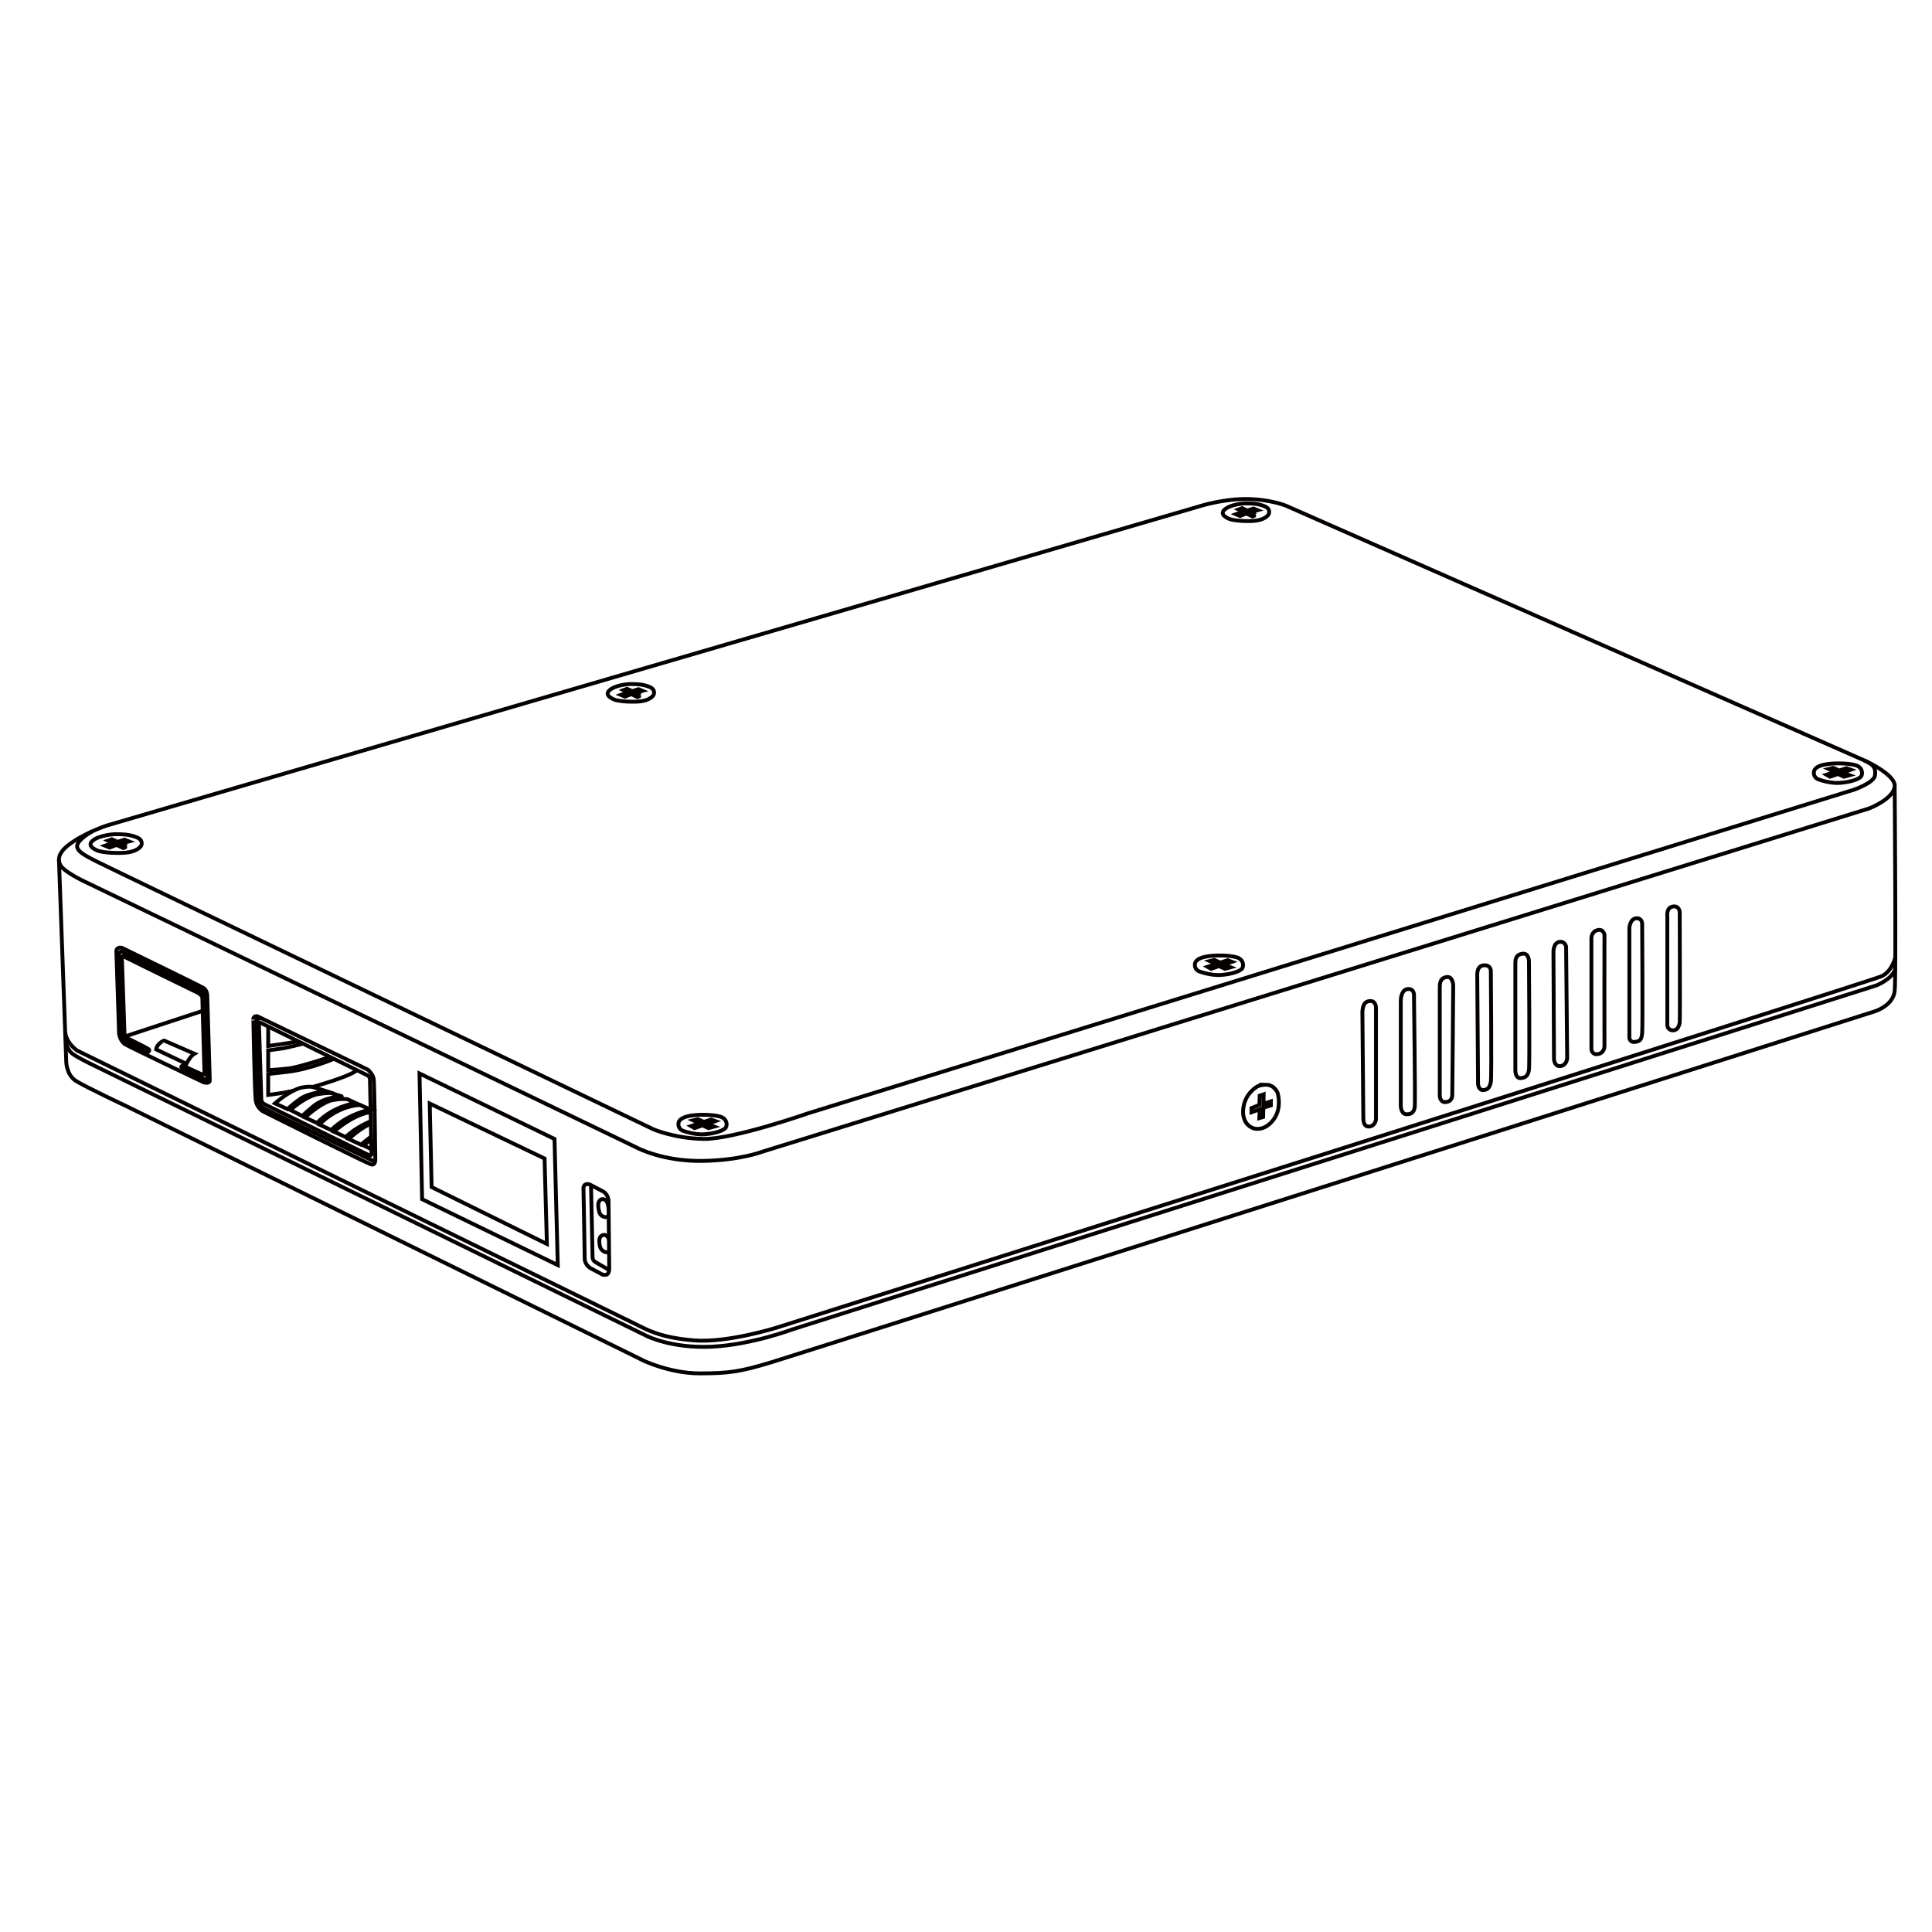 <?xml version="1.0" encoding="UTF-8"?>
<!-- Generator: Adobe Illustrator 25.0.0, SVG Export Plug-In . SVG Version: 6.00 Build 0)  -->
<svg xmlns="http://www.w3.org/2000/svg" xmlns:xlink="http://www.w3.org/1999/xlink" version="1.1" id="图层_1" x="0px" y="0px" viewBox="0 0 1000 1000" style="enable-background:new 0 0 1000 1000;" xml:space="preserve">
<style type="text/css">
	.st0{fill:none;stroke:#040000;stroke-width:2;stroke-linecap:round;stroke-linejoin:round;stroke-miterlimit:10;}
	.st1{fill:#040000;}
	.st2{fill:none;stroke:#040000;stroke-width:2;stroke-linecap:round;stroke-miterlimit:10;}
	.st3{fill:none;stroke:#040000;stroke-width:2;stroke-miterlimit:10;}
	.st4{stroke:#040000;stroke-width:2;stroke-miterlimit:10;}
</style>
<g>
	<path class="st3" d="M42.71,455.78L329.98,594.2c0,0,13.11,6.88,33.02,6.69c19.92-0.19,31.76-4.83,31.76-4.83l572.63-177.59   c0,0,12.45-4.72,13.29-11.28s-17.03-14.18-17.03-14.18L665.57,261.74c0,0-8.39-3.44-20.67-3.45s-23.96,3.74-23.96,3.74   L267.83,365.1L55.35,427.27c0,0-11.95,3.89-20.15,10.29c-8.2,6.4-3.16,11.28-3.16,11.28S34.04,451.46,42.71,455.78z"></path>
	<path class="st3" d="M47.92,430.2c0,0-7.2,3.95-7.94,7.19c-0.74,3.23,4.71,5.7,9.22,8.11s288.83,138.95,288.83,138.95   s10.6,4.71,25.93,5.06c15.33,0.36,54.43-13.31,54.43-13.31l541.13-167.42c0,0,10.39-3.56,10.96-7.34c0.56-3.77-0.62-5.68-5.51-7.85   "></path>
	<path class="st3" d="M30.52,445.19l3.78,104.66c0,0,0.21,6.55,4.93,9.58S65.5,572.6,65.5,572.6l268,131.85   c0,0,13.59,6.41,28.67,6.41c15.07,0,20.99-0.85,37.19-5.78S969.4,523.79,969.4,523.79s10.58-2.75,11.31-11.09   s-0.03-105.51-0.03-105.51"></path>
	<path class="st3" d="M705.17,523.37l0.49,55.57c0,0-0.21,4.01,2.61,4.16s3.94-2.61,3.94-4.01c0-1.41,0-57.68,0-57.68   s-0.07-3.73-3.52-3.24S705.46,522.31,705.17,523.37z"></path>
	<path class="st3" d="M725.04,518.11v54.49c0,0,0.14,4.23,3.17,4.16s3.8-1.76,4.09-4.01s-0.42-56.98-0.42-56.98s0.49-3.94-2.89-3.87   C725.6,511.96,725.04,516.17,725.04,518.11z"></path>
	<path class="st3" d="M33.93,539.53c0,0,1.11,3.86,3.28,5.65c2.17,1.8,9.09,5.18,9.09,5.18l288.58,141.2c0,0,12.78,6.44,33.39,5.49   c20.6-0.95,41.94-8.98,41.94-8.98l561-178.02c0,0,8.79-3.49,9.83-8.87"></path>
	<path class="st3" d="M981.03,495.41c0,0-1.52,7.33-7.23,9.93S402.17,687.13,402.17,687.13s-25.46,8.03-42.79,6.66   c-17.33-1.37-24.19-5.39-29.58-8.03S39.91,543.76,39.91,543.76s-5.63-3.8-6.18-9.56"></path>
	<polygon class="st3" points="217.14,555.63 218.48,620.71 288.7,654.8 287.01,589.53  "></polygon>
	<polygon class="st3" points="222.43,571.19 281.87,599.65 283.07,643.88 223.41,614.44  "></polygon>
	<path class="st3" d="M133.19,526.01l57.26,27.68c0,0,2.54,2.22,2.96,4.65c0.42,2.43,0.85,41.41,0.85,41.41s0.26,3.49-1.95,3.01   c-2.22-0.48-55.78-27.31-55.78-27.31s-3.59-1.64-4.17-6.07s-1.21-41.2-1.21-41.2S130.65,525.69,133.19,526.01z"></path>
	<path class="st3" d="M60.22,492.1l1.41,43.03c0,0,0.56,3.87,3.31,5.49c2.75,1.62,40.29,19.51,40.29,19.51s2.68,1.06,3.31-0.56   v-1.83l-1.27-42.68c0,0-0.14-2.54-1.9-3.66s-42.05-20.71-42.05-20.71S60.71,489.7,60.22,492.1z"></path>
	<path class="st3" d="M134.03,529.43l1.21,39.5c0.03,1.13,0.69,2.15,1.71,2.65l54.26,26.46c0.52,0.25,1.12-0.13,1.1-0.71   l-0.82-38.96c0,0-0.25-1.27-1.27-1.76c-1.02-0.49-55.29-27.19-55.29-27.19S134.02,528.9,134.03,529.43z"></path>
	<path class="st3" d="M135.26,527.01c0,0-2,0.2-2.35,0.83c-0.35,0.63-0.39,1.27-0.35,1.83c0.04,0.56,1.48,41.03,1.48,41.03   s0.39,1.8,2.29,2.89c1.9,1.09,57.94,27.8,57.94,27.8"></path>
	<path class="st3" d="M94.1,552.84l12.52,6.18c0,0,0.48,0.21,0.69-0.42s-1.32-43.69-1.32-43.69s-0.74-1.69-2.06-2.38   c-1.32-0.69-41.15-20.07-41.15-20.07s-1.32,0.32-1.21,1.48s1.58,41.89,1.58,41.89s0.58,2.22,1.85,2.96s11.67,5.71,11.67,5.71   s1.21-0.74,0.21-1.48c-1-0.74-10.88-5.6-10.88-5.6s-1.58-1.11-1.58-2.54c0-1.43-1.37-39.88-1.37-39.88s0.69-0.11,0.9,0.05   s39.04,19.12,39.04,19.12s1.69,1.27,1.74,2.17s1.11,39.78,1.11,39.78s-0.79,0.05-1.16,0c-0.37-0.05-10.2-4.6-10.2-4.6   S93.31,552.05,94.1,552.84z"></path>
	<path class="st3" d="M138.82,531.33v10.07c0,0,5.99-0.92,8.38-1.2c2.39-0.28,7.05-1.28,7.05-1.28"></path>
	<path class="st3" d="M156.83,540.19c0,0-7.64,1.99-10.29,2.41c-2.64,0.42-7.72,1.06-7.72,1.06v10.28c0,0,9.75-0.65,12.4-1.2   c5.14-1.06,17.76-4.85,19.09-5.68"></path>
	<path class="st3" d="M172.83,548.05c0,0-12.1,5.25-23.58,6.66l-10.43,1.2v10.85c0,0,10.07-1.27,13.31-2.36"></path>
	<polyline class="st3" points="192.27,594.84 188.23,592.94 192.27,589.53  "></polyline>
	<path class="st3" d="M192.12,588.24l-5.32,4.23l-6.34-2.94c0,0,6.21-5.78,11.53-7.89"></path>
	<path class="st3" d="M191.97,580.31c0,0-7.96,3.14-13.03,8.24l-6.11-2.78c0,0,9.33-8.67,19.04-10.18"></path>
	<path class="st3" d="M191.84,574.29c0,0-11.64,1.94-20.44,10.63l-6.09-2.85c0,0,8.38-9.37,20.99-10.14L191.84,574.29z"></path>
	<path class="st3" d="M184.22,570.98c0,0-11.45,1.16-20.14,10.28l-6.2-2.83c0,0,6.94-6.67,13.17-8.75c0,0,4.61-1.2,8.73-0.74   L184.22,570.98z"></path>
	<path class="st3" d="M176.82,567.59c-1.93,0.02-8.15,0.41-13.83,4.34c0,0-4.58,3.66-6.52,5.71l-6.13-3.1c0,0,6.44-6.09,13.31-8.03   c0,0,5.18-1.06,7.89-0.7l5.3,1.62C176.93,567.45,176.92,567.59,176.82,567.59z"></path>
	<path class="st3" d="M168.79,564.75c0,0-8.98,0.85-13.52,4.09c-4.54,3.24-6.41,5.25-6.41,5.25l-6.52-2.99c0,0,6.83-6.16,13.22-8.06   c0,0,4.1-0.92,6.15-0.42S168.79,564.75,168.79,564.75z"></path>
	<path class="st3" d="M161.71,562.6c0,0,18.54-5,23.08-8.66"></path>
	<path class="st3" d="M305.12,613.03l7.04,3.66c0,0,2.82,1.55,2.82,5.14c0,3.59,0.35,34.79,0.35,34.79s0.08,2.9-1.64,3.19   s-2.59-0.5-2.59-0.5l-5.34-2.83c0,0-3.12-1.64-3.12-5.12s-0.63-35.71-0.63-35.71S301.45,612.15,305.12,613.03z"></path>
	<path class="st3" d="M315.06,657.23l-6.41-3.7c0,0-1.89-0.79-1.94-2.8s-0.8-37.28-0.8-37.28"></path>
	<path class="st3" d="M315.01,626.06c0,0,0.04-5.15-2.9-5.39c-1.71-0.14-2.38,1.51-2.46,2.75c-0.08,1.24,0.27,3.8,1.01,4.99   c0.74,1.19,3.27,2.51,4.37,0.66"></path>
	<path class="st3" d="M315.16,641.27c0,0-0.97-2.3-2.6-2.09s-2.11,1.35-2.3,2.25c-0.18,0.9-0.05,3.78,0.9,5.1s3.15,2.38,4.07,1.08"></path>
	<path class="st3" d="M745.22,511.89v55.22c0,0,0,3.49,2.91,3.33c2.91-0.16,3.5-2.1,3.57-3.7c0.06-1.59,0.48-56.68,0.48-56.68   s-0.12-4.73-3.26-4.36C745.07,506.15,745.22,509.54,745.22,511.89z"></path>
	<path class="st3" d="M764.62,504.77l0.42,56.42c0,0,0.28,3.38,2.96,3.03c2.68-0.35,3.17-2.11,3.66-4.16s0-57.47,0-57.47   s0.08-3.1-3.41-2.96C764.76,499.77,764.61,503.15,764.62,504.77z"></path>
	<path class="st3" d="M784.34,498.79v55.08c0,0-0.14,4.37,2.82,4.16s3.8-1.76,4.23-4.23s0-56.06,0-56.06s0.12-4.58-3.43-4.09   C784.41,494.14,784.34,496.89,784.34,498.79z"></path>
	<path class="st3" d="M804.06,492.38l0.28,55.92c0,0,0.21,3.66,3.1,3.52s3.73-2.96,3.73-4.23c0-1.27-0.56-57.54-0.56-57.54   s-0.42-2.96-3.45-2.54C804.13,487.94,804.06,492.38,804.06,492.38z"></path>
	<path class="st3" d="M823.71,486.46v56.56c0,0,0.14,2.89,3.03,2.61c2.89-0.28,3.8-2.54,3.73-4.44s0-57.4,0-57.4   s-0.64-3.38-3.95-2.25C823.22,482.66,823.71,486.46,823.71,486.46z"></path>
	<path class="st3" d="M843.36,480.26v56.98c0,0,0.21,2.47,3.03,2.04s3.24-1.41,3.59-4.58c0.35-3.17,0-56.7,0-56.7   s-0.13-3.1-3.23-2.68S843.36,480.26,843.36,480.26z"></path>
	<path class="st3" d="M863.01,474.42v56.14c0,0,0,2.61,2.75,2.75s3.45-2.82,3.66-4.01c0.21-1.2,0-57.12,0-57.12   s-0.07-3.52-3.59-2.96C862.31,469.77,863.01,474.42,863.01,474.42z"></path>
	<path class="st3" d="M650.87,562.32c0,0-6.69,3.45-7.4,11.9c-0.7,8.45,5.63,9.86,5.63,9.86s5.14,1.76,9.93-4.37   c4.79-6.13,2.25-14.09,2.25-14.09s-1.62-4.09-5.85-4.16C655.45,561.47,653.07,561.31,650.87,562.32z"></path>
	<polygon class="st3" points="652.01,567.13 651.87,571.91 647.78,573.53 647.78,575.69 652.01,574.19 651.82,578.73 653.78,578.15    653.91,573.34 657.79,572.15 657.79,570.07 653.99,571.31 654.07,566.42  "></polygon>
	<path class="st3" d="M940.62,403.18c0,0,5.85,2.39,11.55,2.04c5.71-0.35,10.35-2.04,11.2-3.45c0.85-1.41,0.7-4.65-2.96-5.71   c-3.66-1.06-10.56-1.2-15.07-0.49s-6.13,2.25-6.41,3.66C938.65,400.65,939.07,402.2,940.62,403.18z"></path>
	<polygon class="st3" points="945.39,401 949.8,399.52 946.53,398.02 948.9,397.43 952.05,398.81 955.74,397.59 957.99,398.41    953.84,399.89 957.33,401.24 954.42,402.03 951.32,400.63 947.19,402.03  "></polygon>
	<path class="st3" d="M620.24,502.61c0,0,5.85,2.39,11.55,2.04s10.35-2.04,11.2-3.45c0.85-1.41,0.7-4.65-2.96-5.71   s-10.56-1.2-15.07-0.49c-4.51,0.7-6.13,2.25-6.41,3.66C618.27,500.07,618.7,501.62,620.24,502.61z"></path>
	<polygon class="st3" points="625.02,500.43 629.43,498.95 626.15,497.44 628.53,496.86 631.67,498.23 635.37,497.02 637.62,497.84    633.47,499.32 636.95,500.66 634.05,501.46 630.95,500.06 626.81,501.46  "></polygon>
	<path class="st3" d="M352.92,585.06c0,0,5.85,2.39,11.55,2.04c5.71-0.35,10.35-2.04,11.2-3.45c0.85-1.41,0.7-4.65-2.96-5.71   c-3.66-1.06-10.56-1.2-15.07-0.49c-4.51,0.7-6.13,2.25-6.41,3.66C350.95,582.52,351.37,584.07,352.92,585.06z"></path>
	<polygon class="st3" points="357.69,582.87 362.1,581.39 358.83,579.89 361.21,579.31 364.35,580.68 368.05,579.47 370.29,580.28    366.15,581.76 369.63,583.11 366.73,583.9 363.62,582.5 359.49,583.9  "></polygon>
	<path class="st3" d="M59.55,431.77c0,0-8.06,0.32-11.66,3.42c-3.59,3.1,3.17,5.28,3.17,5.28s3.66,1.2,11.97,0.99   c8.31-0.21,10-3.66,10-3.66s1.67-3.06-2.68-4.58C66.54,431.88,64.23,431.81,59.55,431.77z"></path>
	<path class="st3" d="M55.96,435.1l2.62,1.16l-4.2,1.47l2.38,0.97l3.56-1.37l3.5,1.62c0,0,2.04-0.76,1.99-0.79   c-0.53-0.32-3.31-1.52-3.31-1.52l4.24-1.12l-2.27-0.9l-3.63,1.09l-2.94-1.3L55.96,435.1z"></path>
	<path class="st3" d="M326.04,354.05c0,0-7.31,0.3-10.57,3.22c-3.26,2.92,2.87,4.98,2.87,4.98s3.32,1.13,10.86,0.93   c7.54-0.2,9.07-3.46,9.07-3.46s1.52-2.89-2.43-4.32C332.38,354.15,330.29,354.08,326.04,354.05z"></path>
	<path class="st3" d="M322.78,357.19l2.37,1.09l-3.81,1.39l2.16,0.91l3.23-1.3l3.18,1.53c0,0,1.85-0.72,1.8-0.75   c-0.48-0.3-3-1.43-3-1.43l3.85-1.06l-2.06-0.85l-3.29,1.03l-2.67-1.23L322.78,357.19z"></path>
	<path class="st3" d="M644.41,260.55c0,0-7.31,0.3-10.57,3.22c-3.26,2.92,2.87,4.98,2.87,4.98s3.32,1.13,10.86,0.93   s9.07-3.46,9.07-3.46s1.52-2.89-2.43-4.32C650.75,260.65,648.66,260.58,644.41,260.55z"></path>
	<path class="st3" d="M641.15,263.69l2.37,1.09l-3.81,1.39l2.16,0.91l3.23-1.3l3.18,1.53c0,0,1.85-0.72,1.8-0.75   c-0.48-0.3-3-1.43-3-1.43l3.85-1.06l-2.06-0.85l-3.29,1.03l-2.67-1.23L641.15,263.69z"></path>
	<line class="st3" x1="64.95" y1="536.36" x2="104.92" y2="523.22"></line>
	<path class="st3" d="M80.84,543.18l15.64,7.45c0,0,2.01-4.01,4.12-5.23l-15.66-6.81C84.93,538.58,81.21,540.01,80.84,543.18z"></path>
</g>
</svg>
